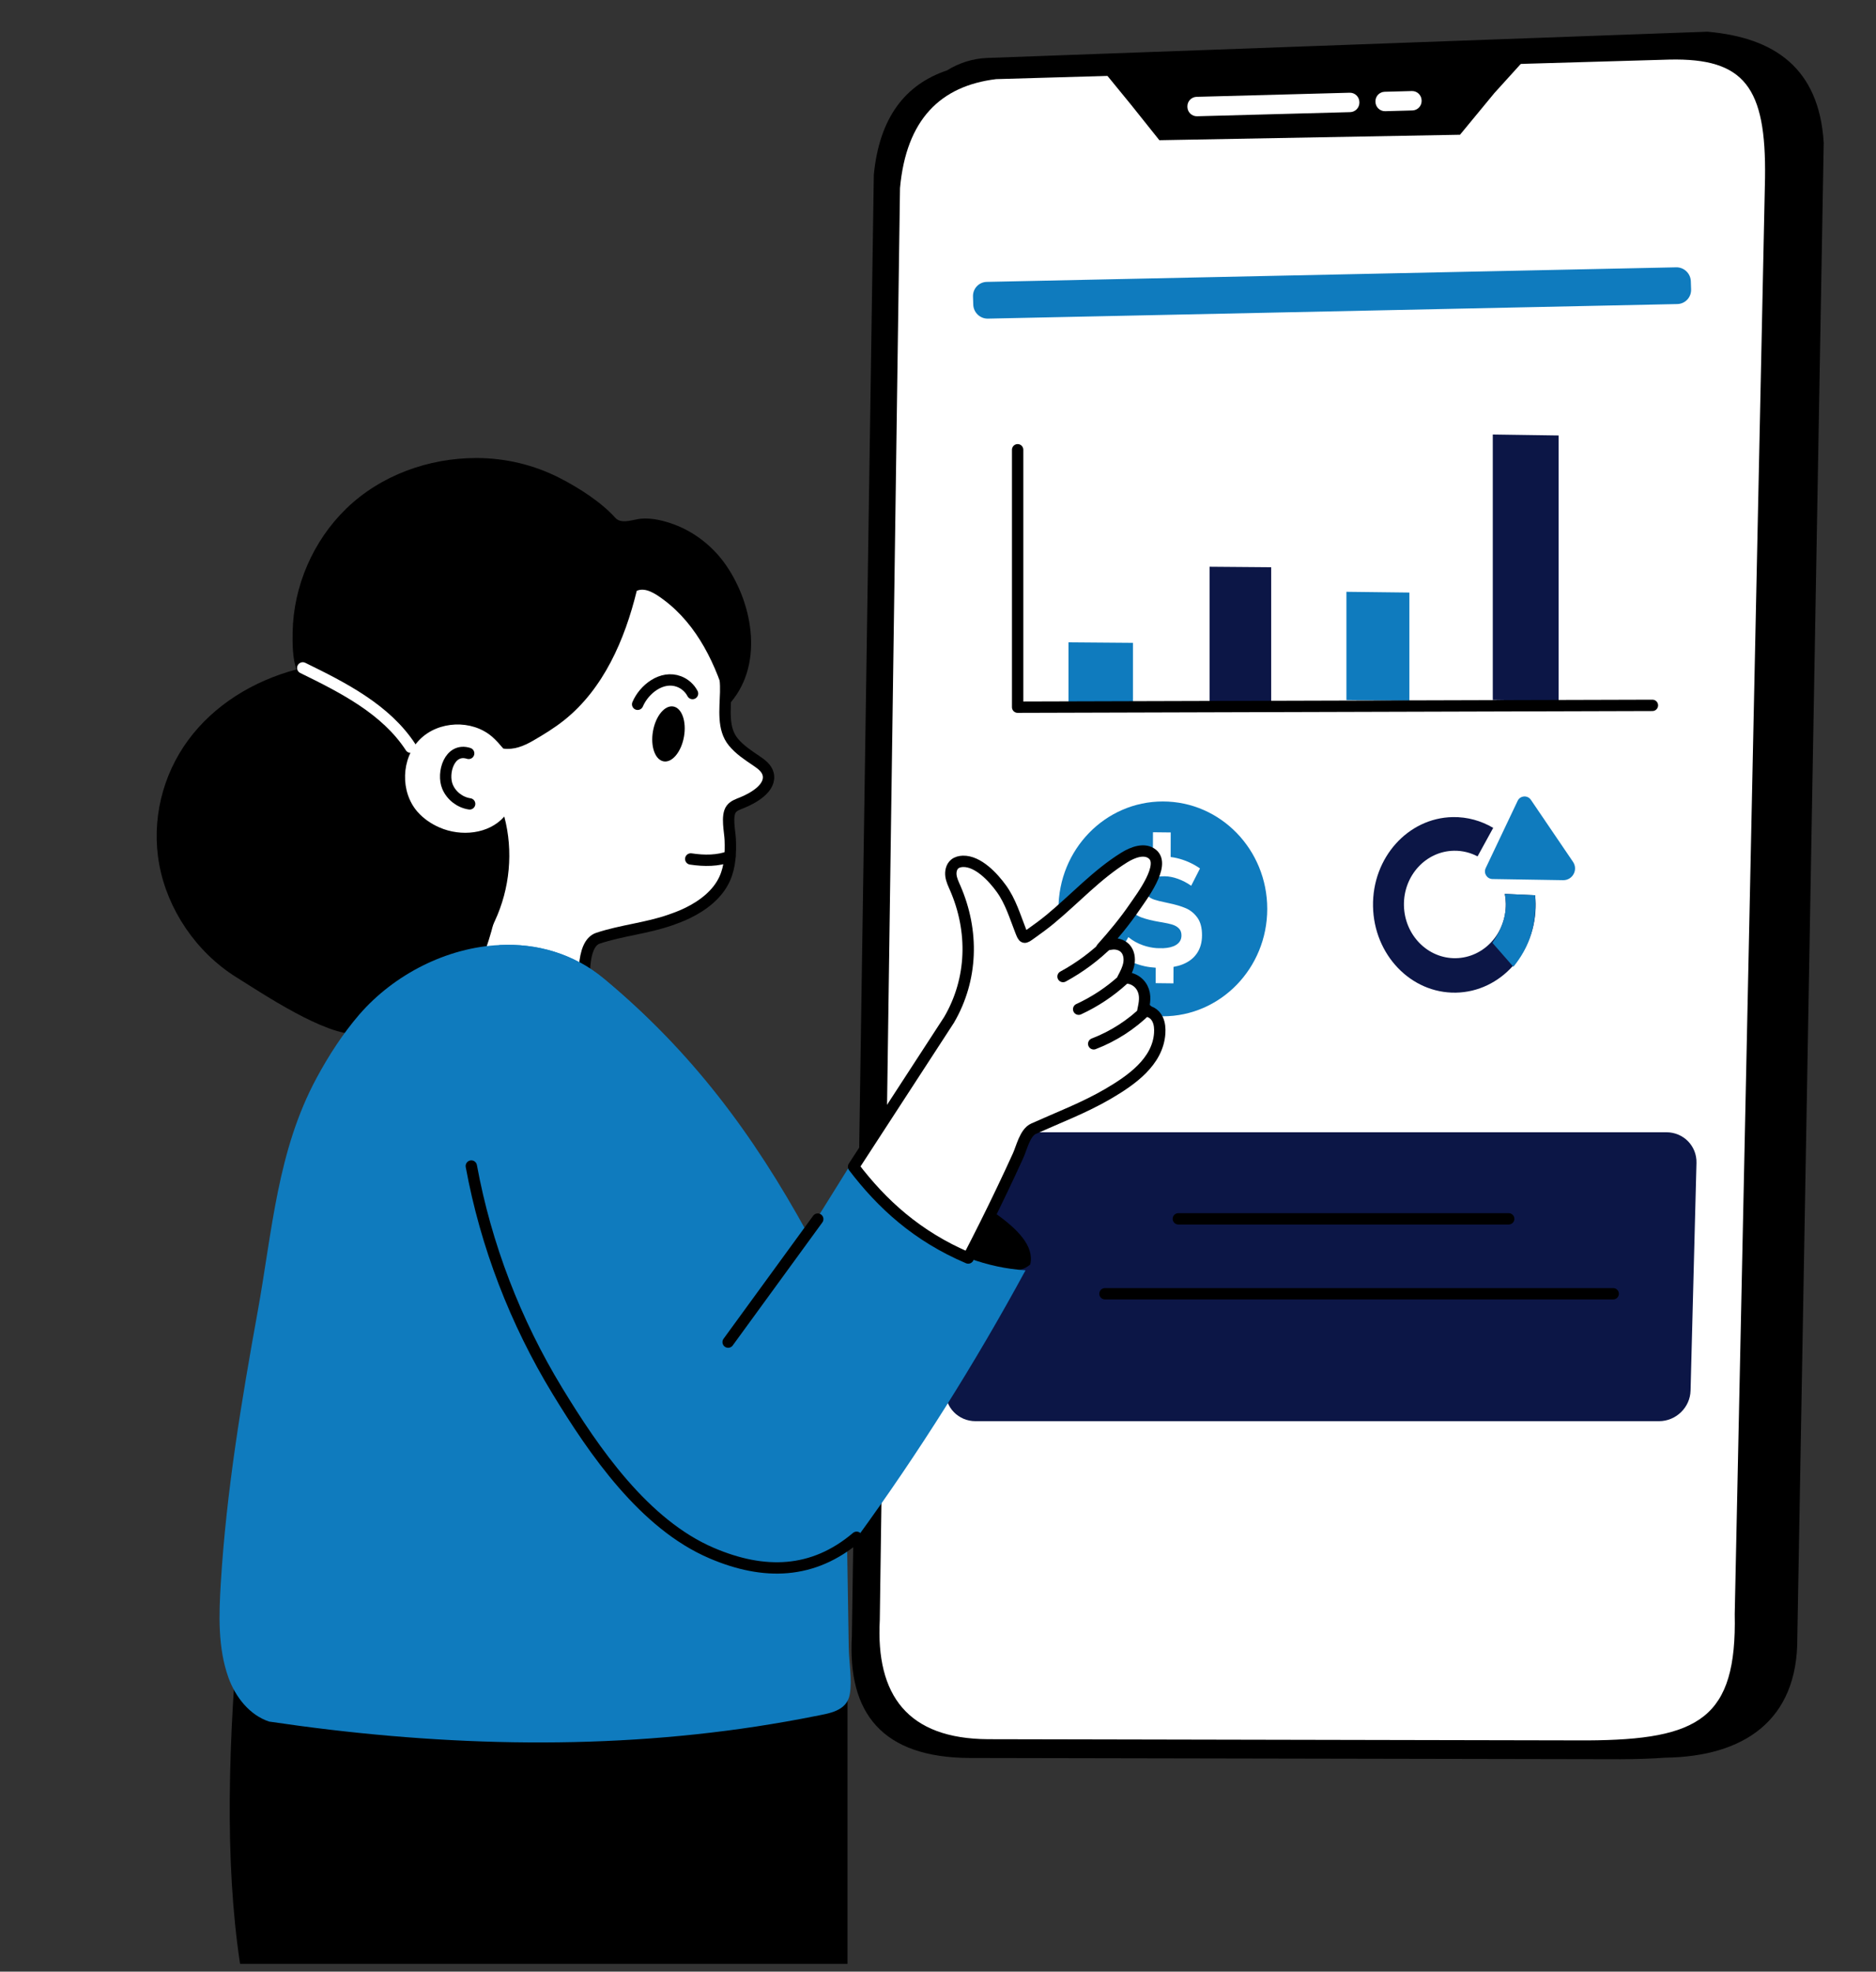 <svg width="98" height="103" viewBox="0 0 98 103" fill="none" xmlns="http://www.w3.org/2000/svg">
<rect x="0" y="0" width="98" height="103" fill="#333333" stroke="none"/>
<g clip-path="url(#clip0_3114_1507)">
<g clip-path="url(#clip1_3114_1507)">
<mask id="mask0_3114_1507" style="mask-type:luminance" maskUnits="userSpaceOnUse" x="-21" y="-22" width="149" height="148">
<path d="M127.087 -21.703H-20.57V125.955H127.087V-21.703Z" fill="white"/>
</mask>
<g mask="url(#mask0_3114_1507)">
<path d="M95.269 7.454L93.89 85.551C93.921 89.926 91.039 91.764 87.002 91.821H86.992C86.287 91.874 85.511 91.898 84.659 91.902L50.653 91.837C46.083 91.816 44.27 89.497 44.5 85.475L45.647 9.132C45.937 6.145 47.284 4.414 49.47 3.678C50.09 3.295 50.796 3.058 51.565 3.028C52.451 2.996 53.338 2.963 54.224 2.931C55.527 2.884 56.829 2.836 58.131 2.788C59.724 2.73 61.317 2.673 62.908 2.615C64.665 2.549 66.422 2.486 68.179 2.422C69.976 2.357 71.772 2.29 73.567 2.225C75.277 2.163 76.986 2.101 78.695 2.038C80.193 1.984 81.69 1.929 83.188 1.874C84.347 1.831 85.506 1.79 86.665 1.747C87.363 1.722 88.058 1.697 88.754 1.672C88.9 1.667 89.044 1.661 89.188 1.656C92.69 1.96 95.027 3.55 95.269 7.454Z" fill="black"/>
<path d="M47.015 9.824L45.959 84.623C45.747 88.564 47.416 90.835 51.622 90.856L82.914 90.919C88.776 90.888 90.733 89.772 90.62 84.322L92.203 9.284C92.266 4.557 91.134 3.026 87.21 3.113L52.035 4.134C49.14 4.488 47.343 6.228 47.015 9.824Z" fill="white"/>
<path d="M78.062 4.864L76.269 7.039L60.564 7.325L59.082 5.469L57.82 3.926L79.482 3.297L78.062 4.864Z" fill="black"/>
<path d="M70.531 5.858L62.537 6.073C62.263 6.081 62.036 5.865 62.028 5.591L62.028 5.568C62.02 5.294 62.236 5.066 62.51 5.059L70.503 4.844C70.777 4.836 71.005 5.052 71.012 5.326L71.013 5.349C71.02 5.623 70.804 5.851 70.531 5.858Z" fill="white"/>
<path d="M73.781 5.77L72.361 5.809C72.088 5.816 71.86 5.6 71.853 5.326L71.852 5.303C71.844 5.029 72.061 4.802 72.334 4.794L73.754 4.756C74.028 4.749 74.255 4.965 74.263 5.239L74.264 5.262C74.271 5.535 74.055 5.763 73.781 5.77Z" fill="white"/>
<path d="M86.662 74.243H50.96C50.071 74.243 49.368 73.527 49.391 72.644L49.7 60.75C49.723 59.867 50.463 59.15 51.352 59.15H87.053C87.942 59.15 88.645 59.867 88.622 60.75L88.313 72.644C88.29 73.527 87.551 74.243 86.662 74.243Z" fill="#0C1646"/>
<path d="M87.621 15.884L51.607 16.645C51.197 16.653 50.854 16.326 50.842 15.914L50.828 15.488C50.816 15.076 51.138 14.734 51.548 14.726L87.562 13.965C87.972 13.956 88.314 14.284 88.327 14.696L88.341 15.122C88.353 15.534 88.031 15.875 87.621 15.884Z" fill="#0F7BBE"/>
<path d="M77.611 45.351L79.28 41.835C79.412 41.556 79.797 41.527 79.971 41.782L82.172 45.023C82.451 45.434 82.152 45.989 81.655 45.981L77.965 45.921C77.674 45.916 77.486 45.613 77.611 45.351Z" fill="#0F7BBE"/>
<path d="M80.193 46.768C80.207 46.909 80.216 47.051 80.219 47.196C80.263 49.729 78.398 51.815 76.052 51.856C73.706 51.897 71.769 49.877 71.725 47.345C71.68 44.812 73.546 42.727 75.892 42.685C76.656 42.672 77.377 42.878 78.003 43.248L77.186 44.738C76.815 44.542 76.395 44.435 75.952 44.443C74.482 44.468 73.313 45.746 73.34 47.295C73.367 48.845 74.581 50.081 76.05 50.056C77.519 50.03 78.689 48.752 78.662 47.203C78.658 47.029 78.641 46.86 78.609 46.696L80.193 46.768Z" fill="#0C1646"/>
<path d="M77.963 49.255L79.057 50.506C79.891 49.486 80.302 48.257 80.194 46.768L78.61 46.697C78.793 47.631 78.494 48.47 77.963 49.255Z" fill="#0F7BBE"/>
<path d="M81.419 36.614L77.981 36.564V22.699L81.419 22.749V36.614Z" fill="#0C1646"/>
<path d="M73.625 36.608L70.336 36.569V30.916L73.625 30.955V36.608Z" fill="#0F7BBE"/>
<path d="M66.405 36.752L63.188 36.726V29.607L66.405 29.633V36.752Z" fill="#0C1646"/>
<path d="M59.184 36.86L55.816 36.833V33.555L59.184 33.582V36.86Z" fill="#0F7BBE"/>
<path d="M53.16 23.496C53.16 23.96 53.16 36.943 53.16 36.943L86.32 36.848" stroke="black" stroke-width="0.593" stroke-linecap="round" stroke-linejoin="round"/>
<path d="M66.199 47.48C66.199 50.579 63.757 53.092 60.746 53.092C57.734 53.092 55.293 50.579 55.293 47.48C55.293 44.382 57.734 41.869 60.746 41.869C63.757 41.869 66.199 44.382 66.199 47.48Z" fill="#0F7BBE"/>
<path d="M62.549 47.937C62.386 47.712 62.184 47.547 61.941 47.444C61.697 47.34 61.394 47.251 61.031 47.176C61.015 47.173 61 47.17 60.985 47.166C60.971 47.161 60.956 47.158 60.94 47.155C60.93 47.153 60.919 47.15 60.909 47.149C60.898 47.147 60.887 47.145 60.877 47.142C60.625 47.09 60.428 47.041 60.289 46.994C60.15 46.948 60.033 46.877 59.938 46.78C59.844 46.684 59.797 46.553 59.797 46.388L59.798 46.384C59.798 46.188 59.889 46.037 60.071 45.931C60.253 45.824 60.51 45.773 60.841 45.777C61.062 45.78 61.293 45.824 61.534 45.911C61.775 45.997 62.005 46.118 62.226 46.272L62.687 45.368C62.503 45.24 62.308 45.13 62.103 45.039C61.898 44.948 61.688 44.877 61.474 44.827C61.366 44.802 61.259 44.783 61.154 44.771L61.157 43.487L60.23 43.477L60.226 44.793C60.034 44.825 59.858 44.875 59.699 44.942C59.382 45.075 59.141 45.272 58.975 45.531C58.808 45.791 58.724 46.105 58.724 46.474V46.477C58.722 46.893 58.809 47.215 58.985 47.444C59.161 47.672 59.375 47.833 59.627 47.926C59.88 48.019 60.198 48.098 60.583 48.163L60.669 48.176C60.677 48.179 60.684 48.18 60.691 48.18C60.697 48.18 60.704 48.181 60.712 48.184C60.931 48.221 61.11 48.261 61.249 48.304C61.388 48.348 61.501 48.415 61.588 48.505C61.675 48.594 61.718 48.715 61.718 48.867V48.871C61.717 49.088 61.619 49.255 61.424 49.371C61.261 49.469 61.039 49.522 60.765 49.535L60.423 49.531C60.18 49.512 59.943 49.464 59.71 49.382C59.421 49.281 59.166 49.139 58.945 48.955L58.441 49.836C58.623 49.987 58.828 50.117 59.058 50.226C59.288 50.334 59.535 50.418 59.796 50.476C59.985 50.518 60.179 50.54 60.374 50.554L60.372 51.36L61.299 51.371L61.302 50.511C61.474 50.48 61.636 50.437 61.782 50.378C62.111 50.246 62.36 50.051 62.532 49.794C62.704 49.537 62.791 49.228 62.792 48.864V48.856C62.793 48.469 62.712 48.163 62.549 47.937Z" fill="white"/>
<path d="M57.723 67.586H84.27" stroke="black" stroke-width="0.593" stroke-linecap="round" stroke-linejoin="round"/>
<path d="M61.555 63.672H78.812" stroke="black" stroke-width="0.593" stroke-linecap="round" stroke-linejoin="round"/>
<path d="M44.273 102.594H12.541C11.721 97.171 11.926 90.856 12.541 84.078H44.273V102.594Z" fill="black"/>
<path d="M30.573 52.259C30.527 51.466 30.314 49.318 31.241 49.011C32.465 48.605 33.79 48.492 35.025 48.058C35.335 47.949 35.643 47.833 35.938 47.687C36.725 47.3 37.488 46.723 37.857 45.906C38.144 45.272 38.172 44.564 38.148 43.879C38.133 43.451 37.933 42.613 38.202 42.26C38.334 42.087 38.556 42.016 38.758 41.934C39.312 41.712 40.313 41.17 40.125 40.428C40.048 40.124 39.77 39.921 39.511 39.745C39.071 39.446 38.64 39.17 38.301 38.755C37.735 38.061 37.887 37.059 37.908 36.164C37.951 34.371 37.317 32.569 36.161 31.198C35.63 30.568 34.977 30.018 34.203 29.736C33.124 29.344 31.906 29.511 30.842 29.944C29.981 30.295 29.15 30.859 28.771 31.708C28.377 32.592 28.491 33.725 27.806 34.41C27.076 35.139 25.883 34.948 24.853 35.019C22.889 35.155 21.203 36.403 19.642 37.602C19.185 37.953 18.717 38.315 18.422 38.81C17.959 39.587 17.997 40.562 18.169 41.45C18.334 42.304 18.634 43.176 19.273 43.767C19.902 44.349 20.78 44.584 21.633 44.658C22.426 44.727 23.229 44.673 24.006 44.501C24.602 44.368 25.375 44.232 25.694 44.753C25.8 44.926 25.823 45.136 25.831 45.338C25.912 47.456 25.078 49.799 24.198 51.693C24.641 52.324 25.205 52.686 25.961 52.837C26.476 52.939 27.007 52.907 27.531 52.874C28.013 52.844 28.495 52.814 28.977 52.784C29.223 52.769 29.474 52.752 29.702 52.657C29.966 52.546 30.59 52.545 30.573 52.259Z" fill="white"/>
<path d="M30.573 52.259C30.527 51.466 30.314 49.318 31.241 49.011C32.465 48.605 33.79 48.492 35.025 48.058C35.335 47.949 35.643 47.833 35.938 47.687C36.725 47.3 37.488 46.723 37.857 45.906C38.144 45.272 38.172 44.564 38.148 43.879C38.133 43.451 37.933 42.613 38.202 42.26C38.334 42.087 38.556 42.016 38.758 41.934C39.312 41.712 40.313 41.17 40.125 40.428C40.048 40.124 39.77 39.921 39.511 39.745C39.071 39.446 38.64 39.17 38.301 38.755C37.735 38.061 37.887 37.059 37.908 36.164C37.951 34.371 37.317 32.569 36.161 31.198C35.63 30.568 34.977 30.018 34.203 29.736C33.124 29.344 31.906 29.511 30.842 29.944C29.981 30.295 29.15 30.859 28.771 31.708C28.377 32.592 28.491 33.725 27.806 34.41C27.076 35.139 25.883 34.948 24.853 35.019C22.889 35.155 21.203 36.403 19.642 37.602C19.185 37.953 18.717 38.315 18.422 38.81C17.959 39.587 17.997 40.562 18.169 41.45C18.334 42.304 18.634 43.176 19.273 43.767C19.902 44.349 20.78 44.584 21.633 44.658C22.426 44.727 23.229 44.673 24.006 44.501C24.602 44.368 25.375 44.232 25.694 44.753C25.8 44.926 25.823 45.136 25.831 45.338C25.912 47.456 25.078 49.799 24.198 51.693C24.641 52.324 25.205 52.686 25.961 52.837C26.476 52.939 27.007 52.907 27.531 52.874C28.013 52.844 28.495 52.814 28.977 52.784C29.223 52.769 29.474 52.752 29.702 52.657C29.966 52.546 30.59 52.545 30.573 52.259Z" stroke="black" stroke-width="0.593" stroke-linecap="round" stroke-linejoin="round"/>
<path d="M37.923 29.521C37.263 28.566 36.303 27.8 35.21 27.396C34.677 27.198 34.055 27.046 33.481 27.097C33.078 27.133 32.46 27.404 32.145 27.053C31.402 26.225 30.241 25.487 29.254 24.979C27.904 24.285 26.408 23.928 24.89 23.927C22.396 23.924 19.889 24.825 18.09 26.568C16.355 28.249 15.324 30.63 15.286 33.042C15.277 33.638 15.281 34.414 15.489 34.972C13.21 35.574 11.167 36.848 9.83 38.665C8.492 40.482 7.893 42.846 8.32 45.167C8.746 47.489 10.229 49.732 12.35 51.054C13.775 51.942 16.97 54.088 18.65 54.022C18.879 54.013 19.124 54.557 19.27 54.437C19.422 54.312 20.781 53.596 20.937 53.474C21.238 53.238 21.987 52.516 22.309 52.308C22.952 51.892 22.87 52.086 23.576 51.79C24.464 51.417 24.177 51.836 25.123 51.65C25.555 51.565 24.707 49.187 25.117 49.052C25.523 48.918 25.659 48.52 25.848 48.116C26.636 46.428 26.824 44.46 26.343 42.657C25.538 43.578 24.082 43.717 22.96 43.228C22.525 43.039 22.123 42.766 21.81 42.409C20.898 41.367 20.951 39.619 21.925 38.635C22.899 37.65 24.646 37.578 25.698 38.479C25.917 38.666 26.105 38.886 26.292 39.106C26.848 39.181 27.349 38.98 27.836 38.7C28.402 38.373 28.962 38.031 29.473 37.622C31.529 35.981 32.638 33.42 33.263 30.865C33.723 30.658 34.265 31.032 34.67 31.334C36.431 32.645 37.431 34.751 38.017 36.867C39.924 34.853 39.365 31.606 37.923 29.521Z" fill="black"/>
<path d="M24.483 39.357C23.483 39.038 23.076 40.382 23.38 41.103C23.578 41.571 24.03 41.922 24.534 41.995" stroke="black" stroke-width="0.593" stroke-linecap="round" stroke-linejoin="round"/>
<path d="M15.816 34.891C17.937 35.929 20.16 37.056 21.451 39.034" stroke="white" stroke-width="0.593" stroke-linecap="round" stroke-linejoin="round"/>
<path d="M36.084 44.872C36.795 44.98 37.505 44.976 38.131 44.739" stroke="black" stroke-width="0.593" stroke-linecap="round" stroke-linejoin="round"/>
<path d="M35.73 38.483C35.591 39.275 35.115 39.853 34.668 39.774C34.22 39.695 33.971 38.989 34.111 38.197C34.25 37.406 34.726 36.828 35.173 36.907C35.621 36.985 35.87 37.691 35.73 38.483Z" fill="black"/>
<path d="M33.31 36.792C33.647 35.999 34.58 35.267 35.472 35.605C35.773 35.719 36.029 35.946 36.177 36.231" stroke="black" stroke-width="0.593" stroke-linecap="round" stroke-linejoin="round"/>
<path d="M44.255 80.975L44.337 86.057C44.349 86.823 44.519 87.755 44.393 88.498C44.243 89.403 43.302 89.506 42.556 89.656C41.552 89.858 40.544 90.031 39.533 90.189C31.096 91.481 22.483 91.185 14.062 89.936C13.039 89.6 12.304 88.66 11.937 87.648C11.372 86.08 11.435 84.337 11.534 82.701C11.826 77.912 12.613 73.198 13.466 68.485C14.221 64.32 14.482 60.116 16.544 56.303C17.176 55.133 17.9 54.011 18.769 52.999C20.595 50.893 23.352 49.495 26.102 49.368C28.027 49.273 29.951 49.803 31.555 51.142C36.119 54.956 39.324 59.282 42.153 64.478" fill="#0F7BBE"/>
<path d="M53.816 66.061C51.966 67.638 46.121 63.512 44.473 60.773L51.472 63.953L51.849 63.283C53.174 64.193 54.048 65.114 53.816 66.061Z" fill="black"/>
<path d="M53.573 66.361C50.916 71.252 47.989 75.903 44.781 80.309C42.518 82.204 39.974 82.275 37.24 81.105C33.719 79.597 31.104 75.787 29.183 72.632C27.329 69.59 26.21 66.401 25.154 63.026C24.253 60.144 23.3 57.096 23.643 54.036C23.847 52.222 24.688 50.414 26.096 49.371C28.02 49.271 29.945 49.795 31.553 51.13C36.128 54.93 39.344 59.248 42.188 64.436L44.469 60.775L44.992 61.066C45.147 61.378 45.278 61.733 45.496 62.021C46.178 62.924 47.05 63.707 47.976 64.353C49.619 65.494 51.569 66.236 53.573 66.361Z" fill="#0F7BBE"/>
<path d="M38.037 70.112C39.597 67.97 41.158 65.828 42.718 63.686" stroke="black" stroke-width="0.593" stroke-linecap="round" stroke-linejoin="round"/>
<path d="M24.621 60.914C25.382 65.061 26.924 69.058 29.115 72.658C31.037 75.816 33.652 79.627 37.175 81.134C39.924 82.31 42.479 82.234 44.749 80.308" stroke="black" stroke-width="0.593" stroke-linecap="round" stroke-linejoin="round"/>
<path d="M60.582 53.978C60.482 55.479 59.076 56.444 57.889 57.14C56.649 57.866 55.299 58.376 53.992 58.964C53.541 59.166 53.375 59.954 53.182 60.377C52.905 60.986 52.622 61.592 52.333 62.196C51.768 63.38 51.183 64.555 50.578 65.719C47.899 64.578 46.069 62.894 44.589 60.95L49.578 53.277C50.818 51.151 50.879 48.639 49.896 46.383C49.806 46.178 49.707 45.973 49.677 45.752C49.648 45.53 49.7 45.283 49.871 45.139C49.989 45.04 50.148 45.002 50.302 44.997C51.096 44.976 51.883 45.83 52.312 46.424C52.788 47.084 53.018 47.863 53.311 48.612C53.482 49.051 53.486 49.04 53.848 48.782C54.195 48.536 54.537 48.287 54.865 48.016C56.157 46.947 57.298 45.686 58.731 44.796C59.181 44.517 59.794 44.287 60.203 44.623C60.899 45.193 59.644 46.84 59.271 47.384C58.755 48.14 58.168 48.846 57.558 49.528C57.756 49.361 57.808 49.351 58.064 49.316C58.32 49.281 58.598 49.353 58.777 49.54C58.972 49.746 59.021 50.058 58.972 50.337C58.922 50.616 58.788 50.872 58.655 51.123C59.048 51.005 59.488 51.253 59.674 51.619C59.872 52.007 59.788 52.402 59.703 52.801C60.037 52.794 60.319 52.934 60.471 53.248C60.579 53.472 60.598 53.73 60.582 53.978Z" fill="white"/>
<path d="M60.582 53.978C60.482 55.479 59.076 56.444 57.889 57.14C56.649 57.866 55.299 58.376 53.992 58.964C53.541 59.166 53.375 59.954 53.182 60.377C52.905 60.986 52.622 61.592 52.333 62.196C51.768 63.38 51.183 64.555 50.578 65.719C47.899 64.578 46.069 62.894 44.589 60.95L49.578 53.277C50.818 51.151 50.879 48.639 49.896 46.383C49.806 46.178 49.707 45.973 49.677 45.752C49.648 45.53 49.7 45.283 49.871 45.139C49.989 45.04 50.148 45.002 50.302 44.997C51.096 44.976 51.883 45.83 52.312 46.424C52.788 47.084 53.018 47.863 53.311 48.612C53.482 49.051 53.486 49.04 53.848 48.782C54.195 48.536 54.537 48.287 54.865 48.016C56.157 46.947 57.298 45.686 58.731 44.796C59.181 44.517 59.794 44.287 60.203 44.623C60.899 45.193 59.644 46.84 59.271 47.384C58.755 48.14 58.168 48.846 57.558 49.528C57.756 49.361 57.808 49.351 58.064 49.316C58.32 49.281 58.598 49.353 58.777 49.54C58.972 49.746 59.021 50.058 58.972 50.337C58.922 50.616 58.788 50.872 58.655 51.123C59.048 51.005 59.488 51.253 59.674 51.619C59.872 52.007 59.788 52.402 59.703 52.801C60.037 52.794 60.319 52.934 60.471 53.248C60.579 53.472 60.598 53.73 60.582 53.978Z" stroke="black" stroke-width="0.593" stroke-linecap="round" stroke-linejoin="round"/>
<path d="M57.93 49.228C57.221 49.934 56.411 50.538 55.532 51.015" stroke="black" stroke-width="0.593" stroke-linecap="round" stroke-linejoin="round"/>
<path d="M58.664 51.185C57.977 51.812 57.193 52.332 56.348 52.721" stroke="black" stroke-width="0.593" stroke-linecap="round" stroke-linejoin="round"/>
<path d="M59.896 52.744C59.112 53.522 58.165 54.134 57.134 54.529" stroke="black" stroke-width="0.593" stroke-linecap="round" stroke-linejoin="round"/>
</g>
</g>
</g>
<defs>
<clipPath id="clip0_3114_1507">
<rect width="98" height="103" fill="white"/>
</clipPath>
<clipPath id="clip1_3114_1507">
<rect width="147.658" height="147.658" fill="white" transform="translate(-20.57 -21.703)"/>
</clipPath>
</defs>
</svg>
